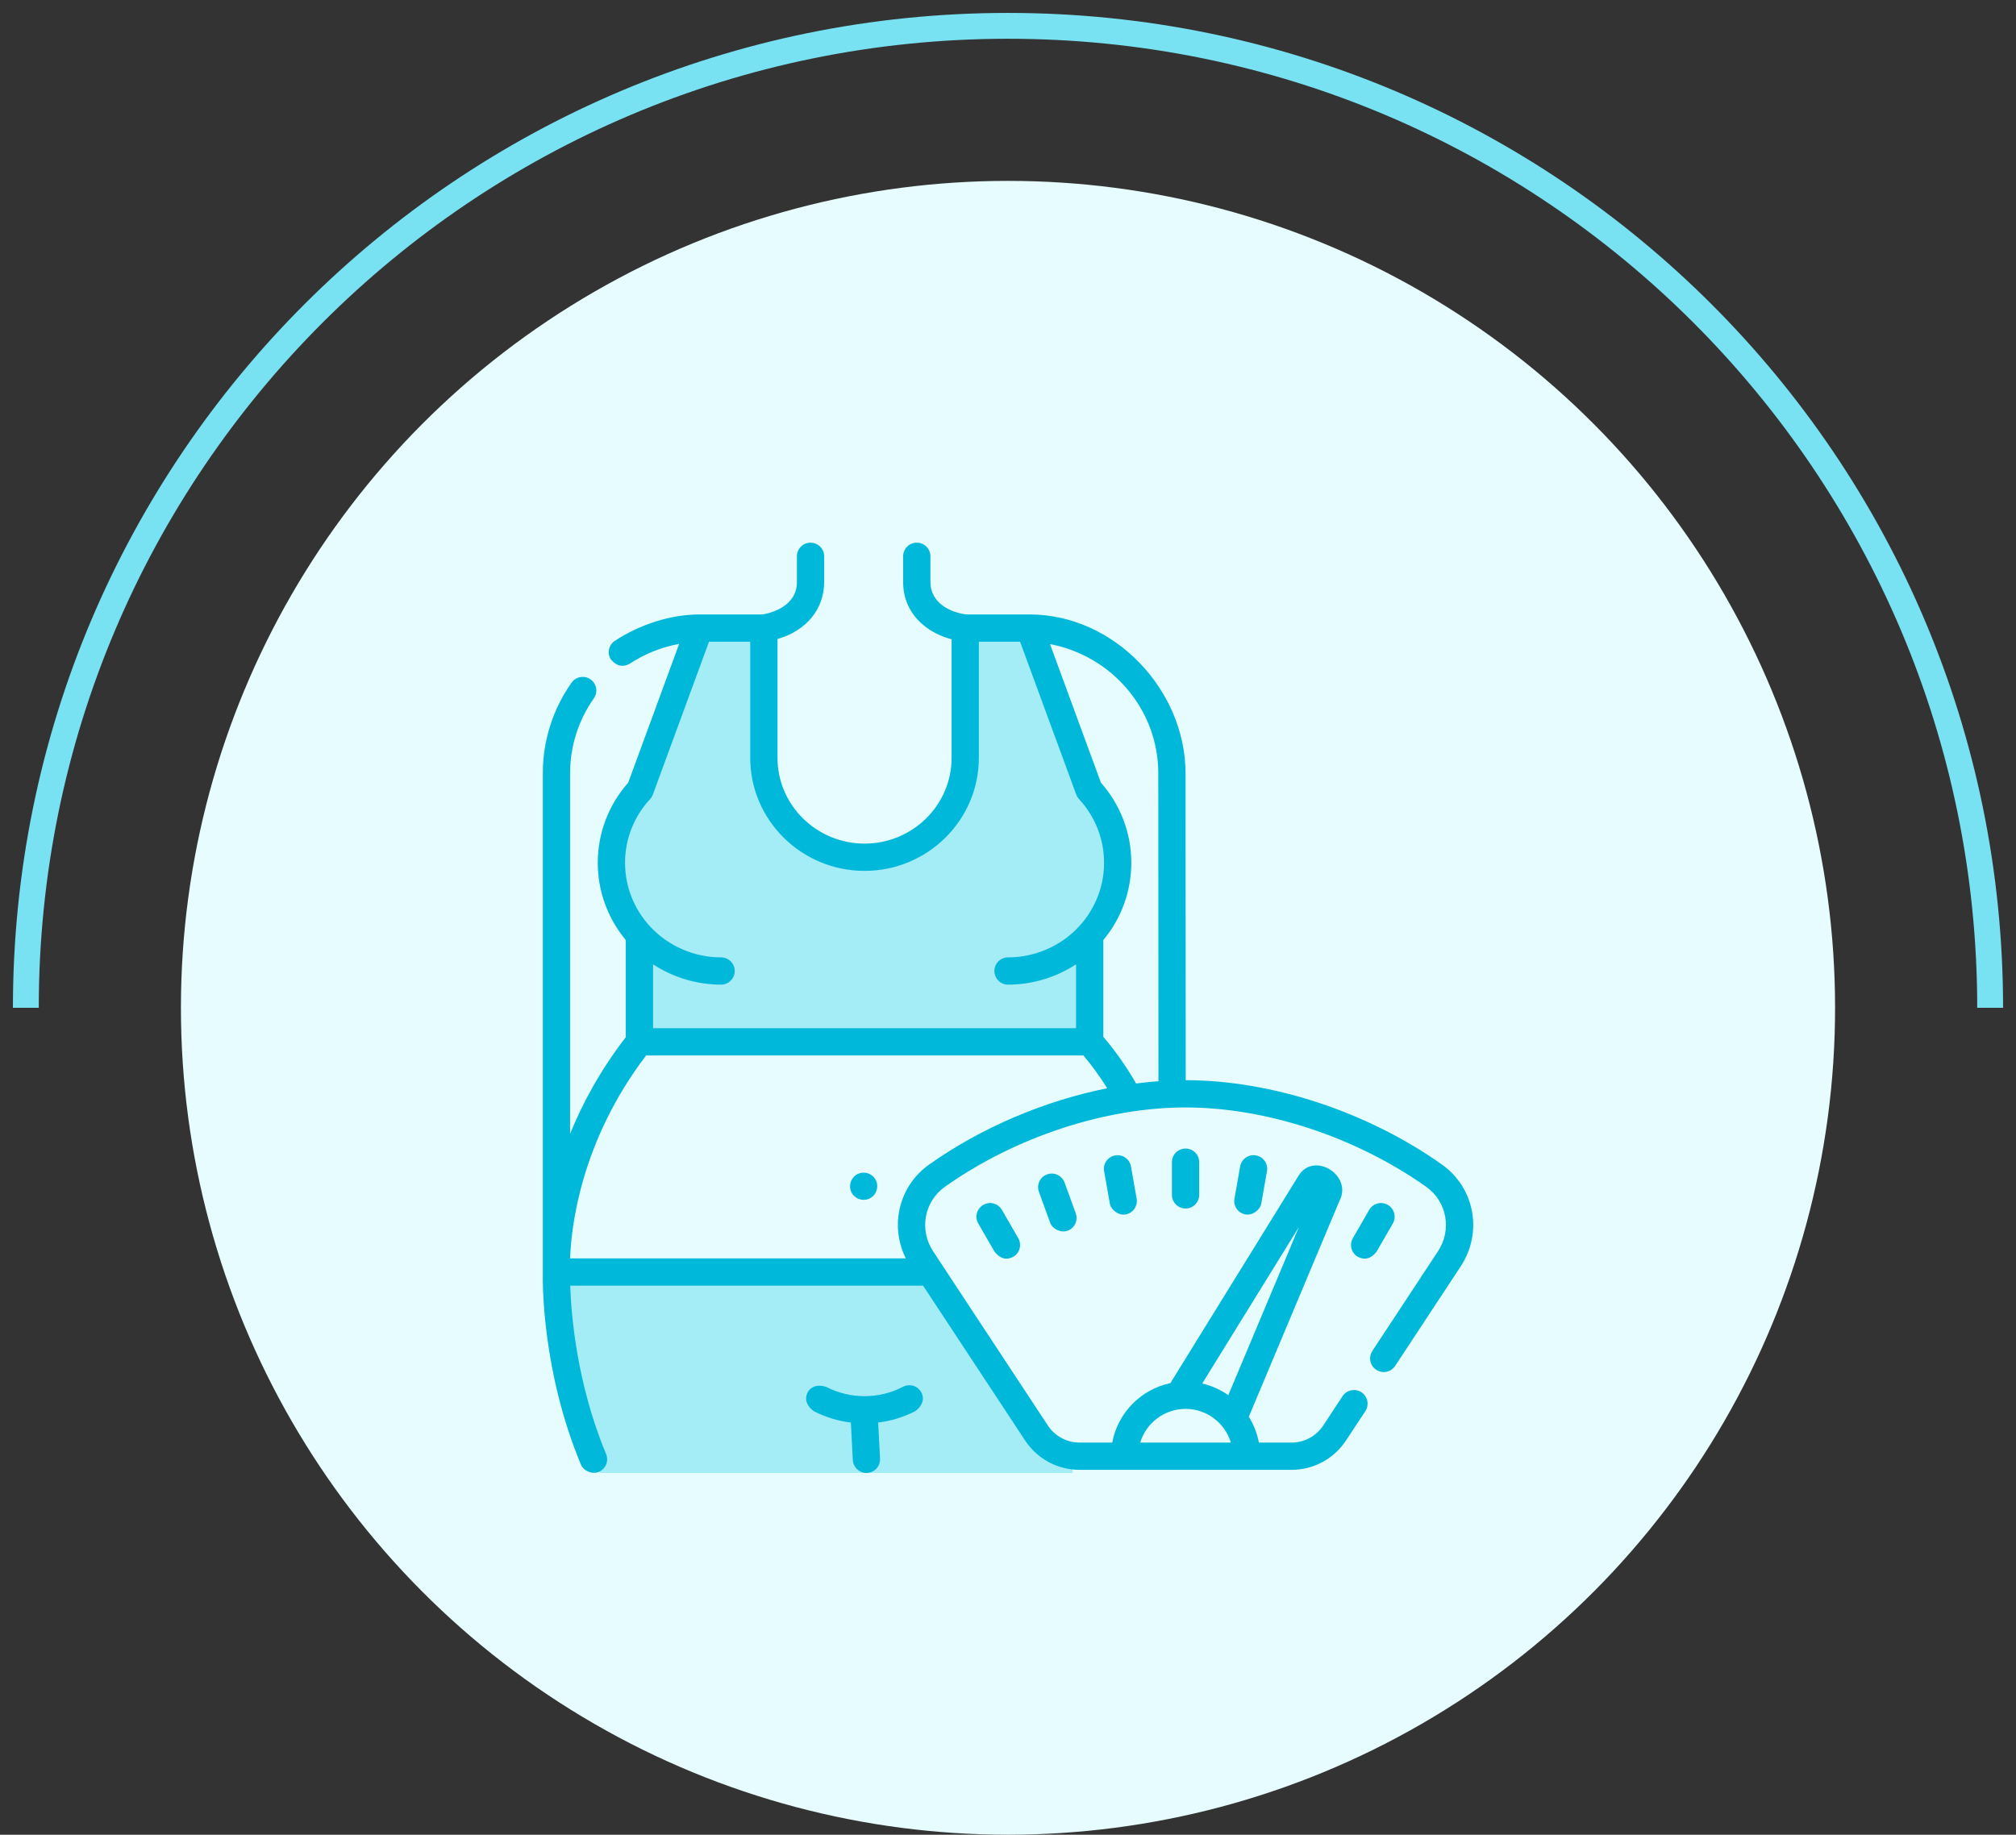 <svg width="78" height="71" viewBox="0 0 78 71" fill="none" xmlns="http://www.w3.org/2000/svg">
<rect x="0" y="0" width="78" height="71" fill="#333333" stroke="none"/>
<path d="M77 39C77 18.013 59.987 1 39 1C18.013 1 1 18.013 1 39" stroke="#79E2F2"/>
<circle cx="39" cy="39" r="32" fill="#E6FCFF"/>
<g clip-path="url(#clip0_4245_749)">
<path opacity="0.6" d="M21.5 49H36L39.5 55L41.5 56.5V58H23.5L22 53L21.5 49Z" fill="#79E2F2"/>
<path d="M34.94 53.665L34.923 53.674C33.999 54.148 32.897 54.148 31.974 53.674C31.714 53.578 31.392 53.607 31.245 53.892C31.098 54.177 31.262 54.456 31.491 54.612C31.943 54.844 32.428 54.99 32.921 55.051V55.051L32.996 56.499C33.011 56.781 33.243 57 33.522 57C33.531 57 33.541 56.999 33.55 56.999C33.841 56.984 34.064 56.736 34.049 56.445L33.977 55.05C34.47 54.989 34.954 54.843 35.406 54.611C35.635 54.455 35.798 54.176 35.651 53.892C35.517 53.633 35.199 53.531 34.94 53.665Z" fill="#00B8D9"/>
<path d="M33.903 45.703C33.791 45.438 33.48 45.309 33.214 45.419C32.948 45.529 32.82 45.841 32.928 46.107C33.037 46.373 33.353 46.501 33.617 46.392C33.886 46.282 34.007 45.97 33.903 45.703Z" fill="#00B8D9"/>
<path opacity="0.6" d="M25 30L27 24.5H29.5V27L30 30.5L31.5 33H33.5H35.5L37 30.5L37.5 28V24L40 24.5L42 30.5L43.5 34L42 36.5V40.5H25V36L23.5 34.5V32.5L25 30Z" fill="#79E2F2"/>
<path d="M55.789 45.065C52.906 43.023 49.2 41.803 45.876 41.801L45.869 29.927C45.869 26.702 43.115 23.778 39.835 23.778H37.38C36.736 23.693 35.998 23.317 35.998 22.523V21.528C35.998 21.236 35.762 21 35.471 21C35.179 21 34.943 21.236 34.943 21.528V22.523C34.943 23.183 35.211 23.757 35.717 24.183C36.019 24.437 36.399 24.628 36.818 24.74V29.328C36.818 31.158 35.307 32.646 33.45 32.646C31.593 32.646 30.082 31.158 30.082 29.328V24.729C31.193 24.408 31.887 23.578 31.887 22.523V21.528C31.887 21.236 31.651 21 31.36 21C31.069 21 30.833 21.236 30.833 21.528V22.523C30.833 23.481 29.802 23.728 29.511 23.778H27.064C25.924 23.778 24.738 24.178 23.792 24.797C23.548 24.957 23.48 25.284 23.64 25.527C23.862 25.782 24.105 25.833 24.37 25.68C24.951 25.299 25.598 25.042 26.277 24.918L24.305 30.288C23.546 31.147 23.128 32.244 23.128 33.388C23.128 34.485 23.512 35.537 24.212 36.379V40.138C23.221 41.423 22.533 42.702 22.057 43.878V29.927C22.057 28.883 22.375 27.88 22.976 27.025C23.144 26.787 23.087 26.458 22.849 26.291C22.611 26.123 22.282 26.18 22.114 26.418C21.386 27.451 21.002 28.664 21.002 29.927C21.002 36.334 21.002 49.234 21.002 49.234C20.994 49.587 20.959 53.041 22.476 56.675C22.582 56.929 22.915 57.064 23.166 56.959C23.435 56.847 23.562 56.538 23.45 56.269C22.308 53.534 22.098 50.846 22.062 49.753H35.715L39.661 55.743C40.129 56.454 40.916 56.879 41.768 56.88H49.972C50.823 56.879 51.61 56.454 52.079 55.743L52.825 54.61C52.985 54.367 52.918 54.039 52.675 53.879C52.431 53.719 52.104 53.786 51.944 54.03L51.198 55.163C50.925 55.577 50.467 55.825 49.972 55.825H48.706C48.639 55.464 48.505 55.126 48.317 54.826L51.819 46.484C52.355 45.496 50.84 44.53 50.239 45.503L45.282 53.526C44.142 53.763 43.246 54.676 43.033 55.825H41.768C41.273 55.825 40.814 55.577 40.541 55.163C39.062 52.917 37.583 50.671 36.104 48.425C35.556 47.593 35.756 46.495 36.56 45.926C39.273 44.004 42.754 42.856 45.87 42.856C48.986 42.856 52.466 44.004 55.179 45.926C55.983 46.495 56.183 47.593 55.635 48.425L53.097 52.279C52.937 52.522 53.005 52.849 53.248 53.009C53.491 53.169 53.818 53.102 53.978 52.859L56.516 49.005C57.379 47.696 57.059 45.965 55.789 45.065ZM50.258 47.479L47.524 53.99C47.224 53.779 46.882 53.624 46.514 53.54L50.258 47.479ZM45.87 54.521C46.696 54.521 47.397 55.072 47.623 55.825H44.116C44.343 55.072 45.043 54.521 45.87 54.521ZM44.815 29.927L44.821 41.841C44.534 41.862 44.246 41.891 43.956 41.929C43.583 41.28 43.157 40.673 42.688 40.123V36.379C43.388 35.537 43.771 34.485 43.771 33.388C43.771 32.244 43.354 31.147 42.595 30.288L40.625 24.925C43.008 25.377 44.815 27.447 44.815 29.927ZM25.152 30.923C25.199 30.872 25.236 30.812 25.26 30.747L27.432 24.833H29.027V29.328C29.027 31.739 31.011 33.701 33.45 33.701C35.889 33.701 37.872 31.739 37.872 29.328V24.833H39.467L41.64 30.747C41.664 30.812 41.7 30.872 41.748 30.923C42.373 31.599 42.717 32.474 42.717 33.388C42.717 34.301 42.373 35.175 41.75 35.85C41.746 35.855 41.742 35.859 41.738 35.864C41.035 36.617 40.038 37.049 39.001 37.049C38.71 37.049 38.474 37.285 38.474 37.576C38.474 37.867 38.71 38.103 39.001 38.103C39.943 38.103 40.858 37.824 41.633 37.317V39.791H25.267V37.317C26.041 37.824 26.957 38.103 27.898 38.103C28.189 38.103 28.426 37.867 28.426 37.576C28.426 37.285 28.189 37.049 27.898 37.049C26.862 37.049 25.864 36.617 25.162 35.864C25.158 35.859 25.154 35.855 25.15 35.851C24.527 35.176 24.183 34.301 24.183 33.388C24.183 32.474 24.527 31.599 25.152 30.923ZM35.95 45.065C34.777 45.896 34.416 47.436 35.047 48.698H33.485H22.057V48.696C22.101 47.472 22.47 44.164 24.998 40.845H41.919C42.251 41.239 42.559 41.664 42.839 42.114C40.415 42.599 37.979 43.628 35.95 45.065Z" fill="#00B8D9"/>
<path d="M45.342 44.974V46.239C45.342 46.531 45.578 46.767 45.87 46.767C46.161 46.767 46.397 46.531 46.397 46.239V44.974C46.397 44.683 46.161 44.447 45.87 44.447C45.578 44.447 45.342 44.683 45.342 44.974Z" fill="#00B8D9"/>
<path d="M43.147 44.712C42.86 44.763 42.668 45.036 42.719 45.323L42.939 46.569C42.985 46.831 43.288 47.043 43.55 46.997C43.837 46.946 44.028 46.673 43.977 46.386L43.758 45.14C43.707 44.853 43.434 44.661 43.147 44.712Z" fill="#00B8D9"/>
<path d="M40.512 45.447C40.238 45.546 40.097 45.849 40.197 46.122L40.629 47.311C40.723 47.568 41.051 47.719 41.305 47.626C41.579 47.527 41.72 47.224 41.62 46.95L41.188 45.762C41.088 45.488 40.785 45.347 40.512 45.447Z" fill="#00B8D9"/>
<path d="M38.044 46.627C37.791 46.773 37.705 47.096 37.85 47.348L38.483 48.444C38.697 48.71 38.937 48.775 39.203 48.636C39.456 48.491 39.542 48.168 39.397 47.916L38.764 46.82C38.618 46.568 38.296 46.482 38.044 46.627Z" fill="#00B8D9"/>
<path d="M47.982 45.14L47.762 46.386C47.711 46.673 47.903 46.946 48.19 46.997C48.451 47.043 48.755 46.831 48.801 46.569L49.02 45.323C49.071 45.036 48.879 44.763 48.593 44.712C48.306 44.661 48.032 44.853 47.982 45.14Z" fill="#00B8D9"/>
<path d="M53.256 48.444L53.889 47.348C54.034 47.096 53.948 46.773 53.696 46.627C53.444 46.482 53.121 46.568 52.975 46.82L52.343 47.916C52.197 48.168 52.283 48.491 52.536 48.636C52.802 48.775 53.042 48.71 53.256 48.444Z" fill="#00B8D9"/>
</g>
<defs>
<clipPath id="clip0_4245_749">
<rect width="36" height="36" fill="white" transform="translate(21 21)"/>
</clipPath>
</defs>
</svg>
